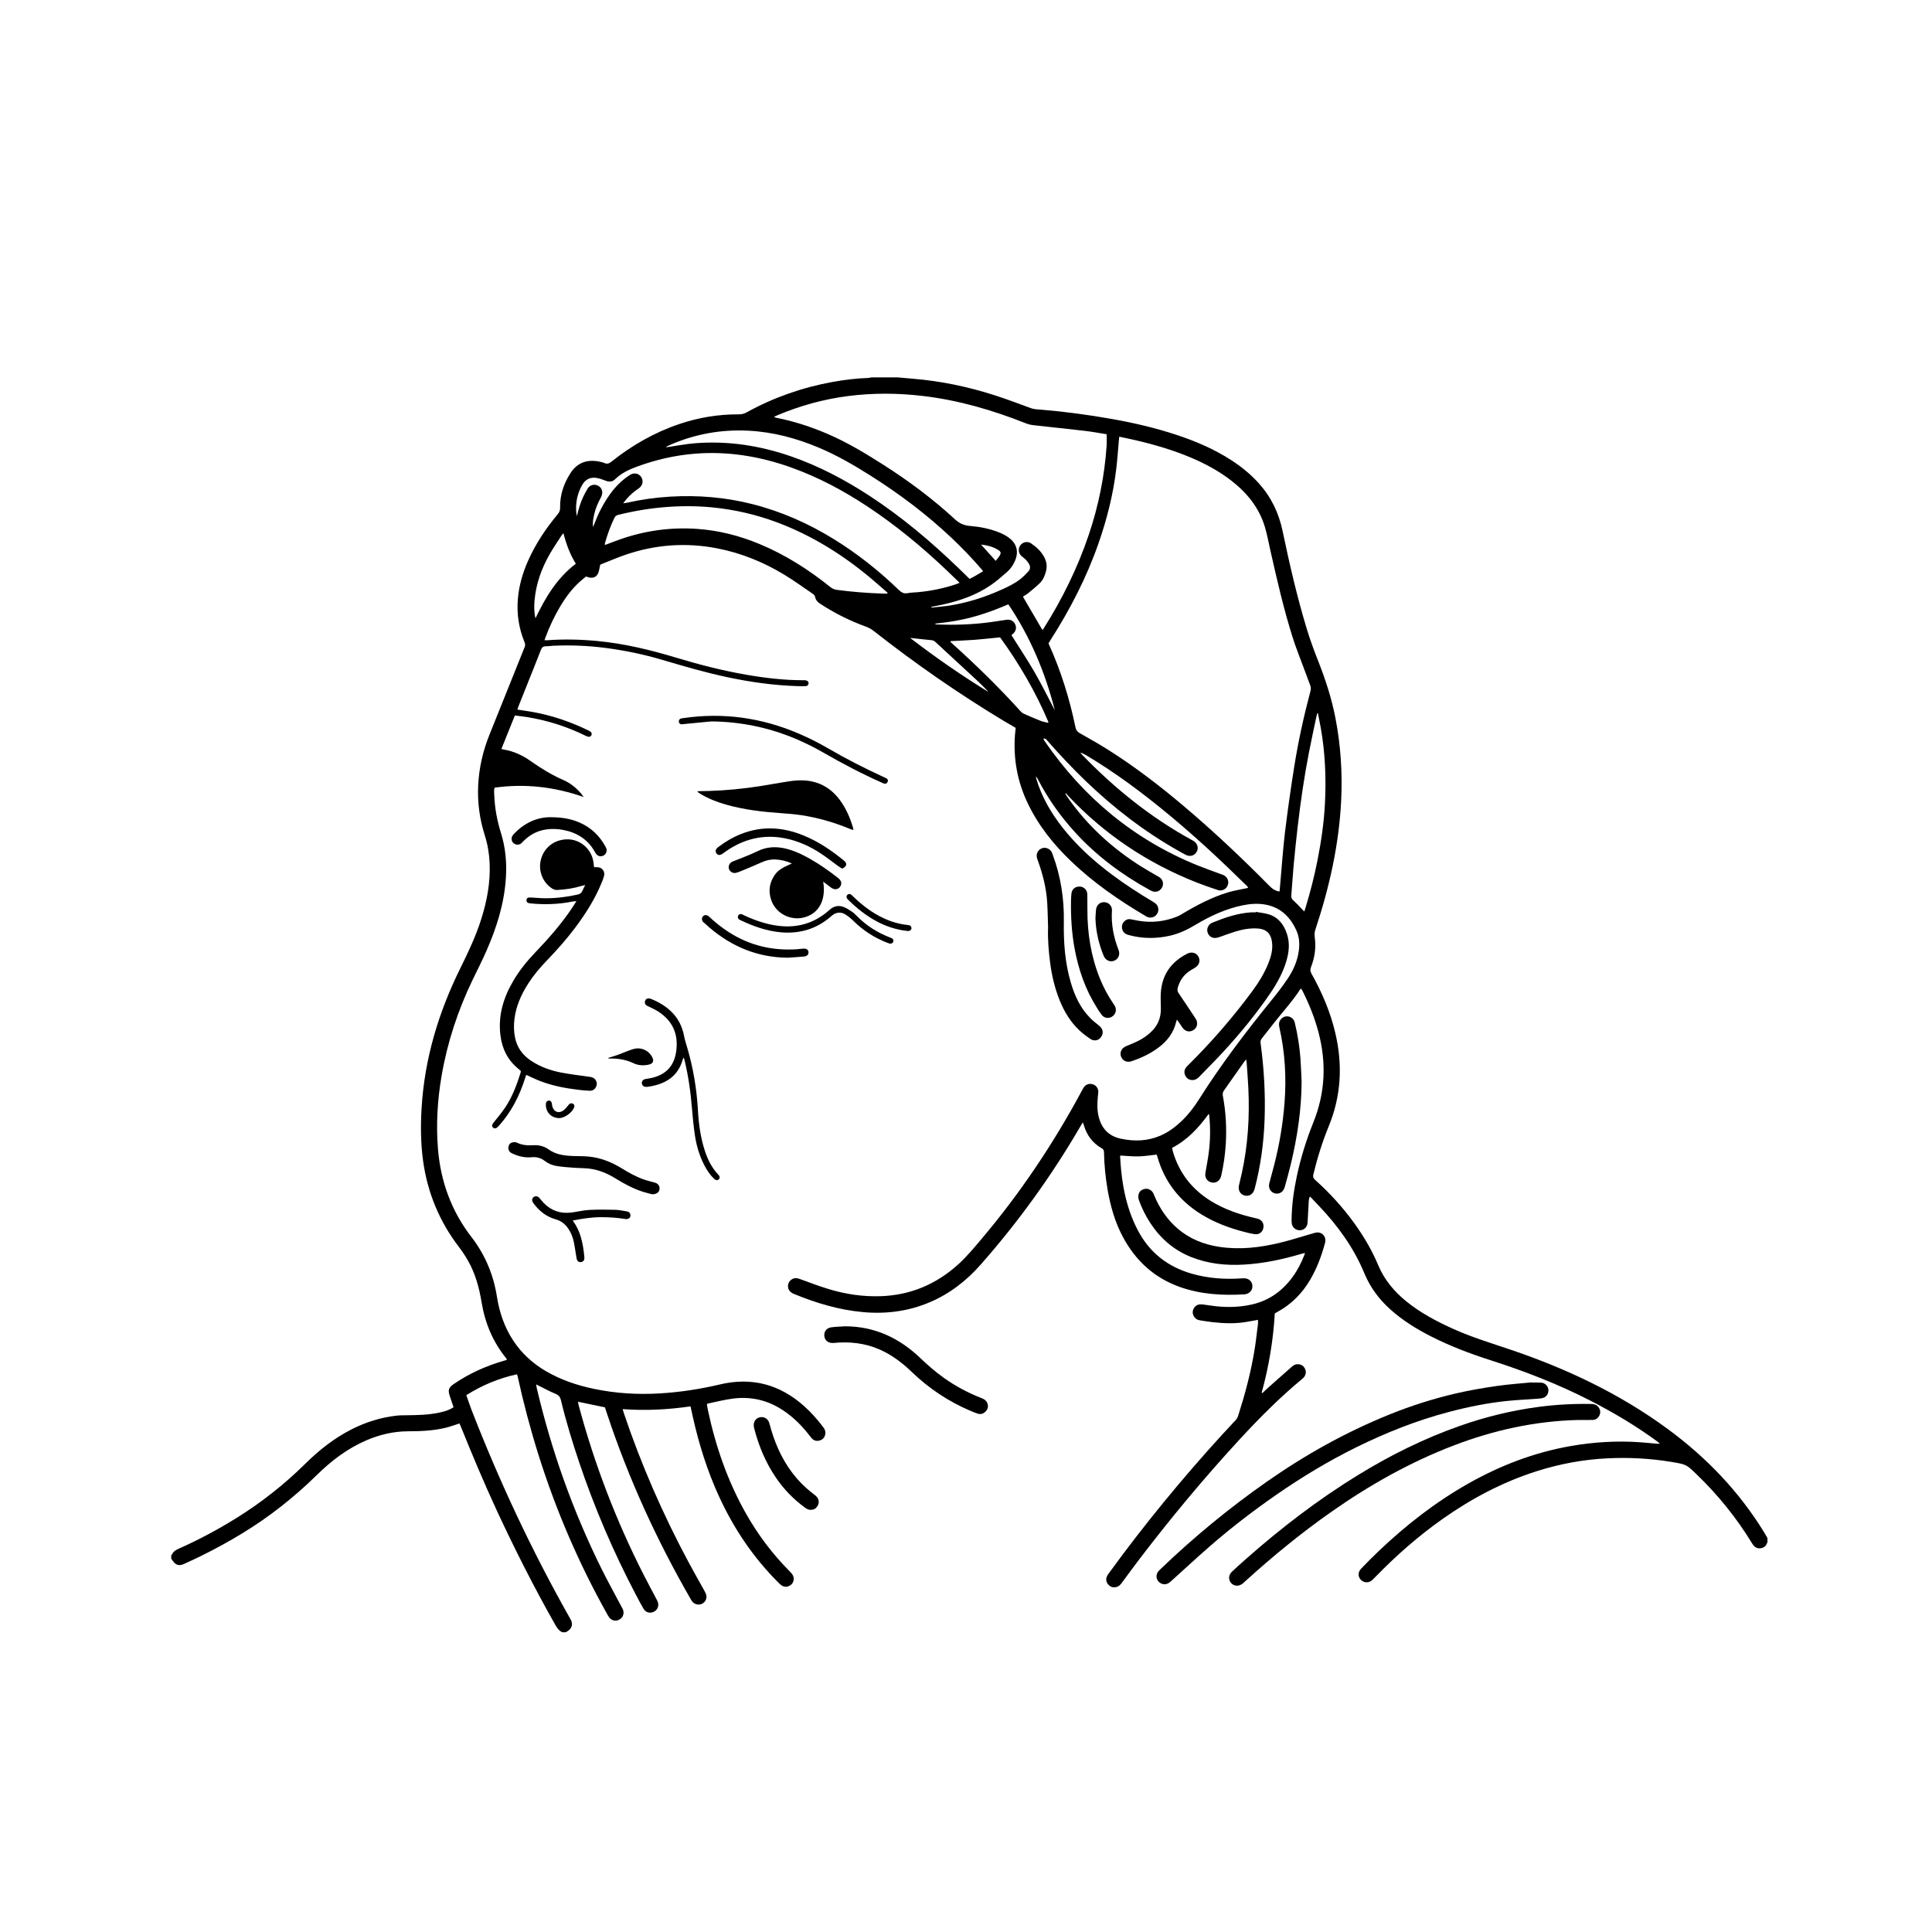 <?xml version="1.0" encoding="UTF-8"?>
<!-- Uploaded to: ICON Repo, www.svgrepo.com, Generator: ICON Repo Mixer Tools -->
<svg fill="#000000" width="800px" height="800px" version="1.1" viewBox="144 144 512 512" xmlns="http://www.w3.org/2000/svg">
 <g>
  <path d="m611.51 550.08c-6.68-10.883-15.359-19.91-25.625-27.441-12.645-9.281-26.652-15.906-41.453-20.922-5.113-1.734-10.289-3.289-15.227-5.512-4.418-1.988-8.691-4.227-12.48-7.297-3.258-2.641-5.879-5.758-7.516-9.691-1.633-3.914-3.789-7.551-6.273-11-3.062-4.254-6.574-8.098-10.469-11.586-0.473-0.43-0.562-0.785-0.418-1.395 1.055-4.363 2.387-8.641 4.09-12.793 3.285-8.016 3.707-16.223 1.754-24.602-1.301-5.582-3.527-10.809-6.324-15.789-0.336-0.605-0.398-1.098-0.137-1.77 0.969-2.5 1.367-5.098 1.004-7.769-0.102-0.742-0.102-1.41 0.141-2.137 3.707-11.145 6.281-22.52 6.848-34.293 0.352-7.305-0.121-14.551-1.508-21.738-1.008-5.231-2.644-10.27-4.602-15.215-1.074-2.715-2.09-5.465-2.941-8.258-2.625-8.609-4.637-17.371-6.481-26.18-1.004-4.793-3.043-9.008-6.316-12.637-2.141-2.379-4.606-4.379-7.289-6.117-4.488-2.906-9.355-4.988-14.41-6.664-5.617-1.863-11.367-3.211-17.195-4.242-6.203-1.098-12.434-1.941-18.711-2.465-0.941-0.082-1.891-0.074-2.812-0.418-3.219-1.184-6.43-2.402-9.691-3.445-7.043-2.246-14.246-3.754-21.633-4.348-1.301-0.105-2.594-0.227-3.891-0.344h-7.062c-0.246 0.051-0.488 0.133-0.734 0.141-3.215 0.109-6.402 0.5-9.562 1.074-8 1.457-15.586 4.109-22.715 8.047-0.664 0.367-1.316 0.535-2.074 0.527-5.387-0.023-10.629 0.828-15.738 2.555-6.609 2.231-12.57 5.637-18.008 9.977-0.656 0.523-1.215 0.711-1.965 0.328-0.25-0.125-0.543-0.172-0.82-0.242-3.527-0.848-6.258 0.125-8.074 2.941-1.805 2.785-2.828 5.828-2.762 9.176 0.016 0.684-0.18 1.195-0.621 1.719-3.129 3.754-5.828 7.785-7.828 12.258-1.449 3.246-2.445 6.621-2.742 10.172-0.332 3.93 0.242 7.738 1.723 11.395 0.18 0.449 0.301 0.836 0.09 1.352-3.117 7.723-6.184 15.461-9.309 23.18-1.758 4.348-2.797 8.848-3.023 13.516-0.223 4.516 0.383 8.941 1.758 13.262 0.766 2.41 1.168 4.875 1.281 7.402 0.215 5.082-0.711 9.996-2.242 14.816-1.414 4.469-3.406 8.691-5.481 12.883-5.805 11.719-9.527 24.023-10.312 37.137-0.281 4.711-0.246 9.41 0.406 14.09 1.18 8.43 4.344 16.027 9.523 22.789 0.848 1.109 1.621 2.281 2.316 3.492 1.996 3.461 3.012 7.246 3.664 11.168 0.902 5.461 2.973 10.434 6.488 14.762 0.09 0.109 0.156 0.246 0.23 0.371-0.102 0.059-0.152 0.105-0.211 0.125-0.18 0.059-0.363 0.117-0.543 0.168-4.769 1.367-9.246 3.375-13.348 6.184-1.367 0.934-1.586 1.605-1.066 3.152 0.332 0.988 0.664 1.977 1.008 2.996-1.113 0.762-2.332 1.098-3.566 1.379-2.969 0.676-5.992 0.711-9.008 0.75-0.828 0.012-1.656 0.004-2.481 0.098-4.211 0.469-8.191 1.715-11.969 3.633-4.578 2.332-8.566 5.461-12.207 9.059-5.586 5.523-11.715 10.352-18.391 14.5-4.898 3.039-9.965 5.742-15.23 8.082-0.746 0.332-1.414 0.719-1.762 1.508-0.02 0.094-0.133 0.137-0.203 0.195v0.953c0.133 0.176 0.277 0.344 0.398 0.527 0.715 1.113 1.656 1.441 2.856 0.906 1.621-0.727 3.238-1.473 4.832-2.262 7.422-3.684 14.508-7.898 21.027-13.035 3.273-2.578 6.414-5.316 9.383-8.242 3.898-3.848 8.203-7.129 13.273-9.301 3.516-1.5 7.176-2.363 11.008-2.371 3.375-0.012 6.742-0.145 10.035-0.957 1.168-0.289 2.297-0.715 3.566-1.117 0.086 0.191 0.227 0.457 0.336 0.742 3.019 7.488 6.137 14.93 9.531 22.254 4.797 10.359 9.957 20.531 15.582 30.461 0.453 0.801 0.961 1.484 1.809 1.879h0.953c0.18-0.125 0.363-0.25 0.551-0.371 1.008-0.648 1.324-1.75 0.812-2.816-0.137-0.289-0.301-0.559-0.457-0.836-10-17.723-18.609-36.098-25.973-55.066-0.469-1.211-0.863-2.449-1.32-3.75 4.188-2.641 8.625-4.488 13.445-5.535 0.074 0.281 0.133 0.457 0.172 0.641 1.527 6.988 3.359 13.895 5.508 20.723 4.606 14.637 10.625 28.656 18.117 42.047 0.203 0.359 0.395 0.734 0.645 1.059 0.68 0.867 1.797 1.059 2.734 0.508 0.922-0.539 1.289-1.633 0.875-2.648-0.098-0.23-0.23-0.453-0.348-0.676-1.77-3.344-3.606-6.656-5.289-10.039-7.621-15.355-13.316-31.406-17.227-48.094-0.055-0.238-0.059-0.484-0.105-0.828 0.348 0.176 0.594 0.301 0.848 0.43 1.395 0.684 2.762 1.449 4.203 2.031 0.855 0.348 1.27 0.801 1.492 1.715 1.336 5.566 3.008 11.039 4.832 16.461 4.062 12.078 9.074 23.746 14.992 35.023 0.664 1.266 1.328 2.535 2.055 3.769 0.613 1.047 1.762 1.328 2.805 0.781 1.012-0.535 1.391-1.676 0.906-2.781-0.102-0.23-0.23-0.453-0.352-0.676-1.109-2.109-2.242-4.207-3.324-6.332-7.32-14.383-13.062-29.371-17.23-44.965-0.07-0.262-0.102-0.535-0.16-0.867 2.422 0.504 4.746 0.984 7.133 1.477 0.207 0.621 0.418 1.281 0.641 1.941 5.691 17.105 13.16 33.402 22.164 49.012 0.098 0.168 0.191 0.332 0.309 0.484 0.586 0.754 1.613 1.031 2.484 0.684 0.887-0.359 1.441-1.246 1.289-2.215-0.066-0.422-0.277-0.836-0.488-1.223-1.379-2.508-2.805-4.988-4.16-7.508-6.84-12.742-12.617-25.953-17.23-39.66-0.105-0.312-0.191-0.637-0.309-1.039 6.086 0.453 12.004 0.137 17.992-0.727 0.203 0.926 0.383 1.785 0.574 2.641 1.637 7.34 3.863 14.488 7.023 21.332 3.914 8.484 9.047 16.121 15.684 22.727 0.273 0.266 0.539 0.551 0.855 0.754 0.664 0.434 1.387 0.457 2.086 0.086 0.695-0.367 1.078-0.945 1.113-1.762 0.035-0.816-0.379-1.371-0.91-1.906-4.637-4.641-8.555-9.828-11.777-15.543-4.856-8.605-8.031-17.824-10.07-27.461-0.105-0.488-0.168-0.988-0.242-1.438 0.125-0.098 0.172-0.16 0.227-0.172 2.144-0.438 4.277-0.992 6.445-1.289 4.418-0.609 8.609 0.152 12.488 2.438 3.004 1.77 5.481 4.121 7.644 6.828 0.336 0.422 0.645 0.871 1.012 1.266 0.605 0.645 1.375 0.777 2.191 0.508 0.836-0.273 1.328-0.996 1.391-1.867 0.047-0.648-0.223-1.168-0.594-1.664-1.527-2-3.184-3.891-5.066-5.566-6.445-5.75-13.852-7.723-22.297-5.723-5.297 1.254-10.664 2.074-16.105 2.387-5.812 0.332-11.566-0.023-17.266-1.215-4.473-0.934-8.766-2.371-12.734-4.691-3.492-2.039-6.402-4.684-8.637-8.066-2.352-3.562-3.691-7.5-4.352-11.703-0.918-5.828-3.133-11.098-6.75-15.785-5.32-6.891-8.172-14.742-8.871-23.383-0.523-6.5-0.137-12.969 0.973-19.387 1.531-8.855 4.316-17.316 8.223-25.406 1.215-2.519 2.492-5.012 3.617-7.57 2.727-6.203 4.758-12.602 5.188-19.426 0.258-4.039-0.09-8.016-1.301-11.879-1.012-3.238-1.637-6.535-1.773-9.922-0.023-0.684-0.16-1.387 0.098-2.109 7.996-1.109 15.781-0.25 23.602 2.484-0.332-0.438-0.504-0.691-0.699-0.922-1.293-1.523-2.828-2.766-4.66-3.566-3.074-1.344-5.914-3.074-8.645-5.008-2.176-1.543-4.551-2.66-7.215-3.09-0.172-0.023-0.336-0.098-0.586-0.172 1.199-2.977 2.367-5.891 3.559-8.852 1.168 0.152 2.273 0.258 3.367 0.441 5.394 0.902 10.555 2.543 15.461 4.969 0.77 0.383 1.25 0.297 1.465-0.215 0.203-0.473-0.023-0.852-0.762-1.211-4.801-2.328-9.801-4.051-15.07-4.961-1.25-0.215-2.504-0.387-3.805-0.59 0.102-0.293 0.176-0.535 0.266-0.766 0.848-2.125 1.691-4.254 2.539-6.379 1.152-2.891 2.328-5.777 3.445-8.688 0.258-0.664 0.621-0.945 1.324-0.941 0.664 0.004 1.328-0.117 1.996-0.145 4.621-0.195 9.219-0.016 13.805 0.586 5.055 0.656 10.027 1.684 14.914 3.125 5.637 1.664 11.273 3.316 17.027 4.555 6.262 1.352 12.582 2.242 18.988 2.445 0.699 0.02 1.402 0.012 2.102-0.004 0.449-0.012 0.707-0.281 0.77-0.707 0.066-0.395-0.273-0.754-0.746-0.832-0.215-0.035-0.441-0.023-0.664-0.023-5.074 0-10.09-0.59-15.078-1.457-6.207-1.078-12.305-2.625-18.328-4.445-6.949-2.102-13.969-3.82-21.227-4.5-4.414-0.418-8.82-0.516-13.238-0.195-0.207 0.016-0.406 0-0.699 0 0.117-0.336 0.191-0.574 0.281-0.812 1.078-2.863 2.367-5.621 3.941-8.246 1.414-2.359 3.039-4.551 5.082-6.402 0.559-0.508 1.16-0.973 1.699-1.426 1.984 0.785 3.18 0.105 3.516-1.906 0.059-0.371 0.152-0.742 0.258-1.25 2.262-0.887 4.539-1.883 6.883-2.676 7.875-2.664 15.91-3.219 24.082-1.641 6.375 1.23 12.297 3.641 17.828 7.004 2.551 1.551 4.977 3.301 7.445 4.988 0.293 0.195 0.629 0.52 0.691 0.832 0.16 0.867 0.648 1.406 1.352 1.859 3.793 2.484 7.82 4.504 12.078 6.051 0.754 0.277 1.438 0.637 2.07 1.133 10.969 8.613 22.398 16.559 34.336 23.766 1.09 0.656 2.191 1.285 3.332 1.949-0.066 0.664-0.156 1.324-0.203 1.984-0.43 6.254 0.648 12.223 3.344 17.891 2.812 5.914 6.816 10.938 11.512 15.441 5.953 5.719 12.699 10.363 19.781 14.555 0.137 0.082 0.277 0.16 0.422 0.223 1.48 0.641 3.074-0.523 2.941-2.137-0.074-0.887-0.609-1.41-1.336-1.84-3.754-2.223-7.406-4.586-10.902-7.195-4.863-3.633-9.34-7.672-13.105-12.453-3.094-3.93-5.582-8.191-7.008-13.023-0.055-0.188-0.074-0.383-0.109-0.574 0.281 0.266 0.453 0.562 0.613 0.871 2.641 5.082 5.934 9.707 9.789 13.934 5.719 6.266 12.43 11.254 19.844 15.32 0.195 0.105 0.395 0.211 0.598 0.289 0.984 0.371 2.016 0 2.555-0.906 0.527-0.898 0.348-2-0.465-2.664-0.215-0.18-0.48-0.312-0.727-0.453-1.371-0.805-2.762-1.578-4.106-2.418-7.805-4.883-14.488-10.965-19.754-18.551-0.191-0.273-0.359-0.562-0.535-0.84 0.055-0.047 0.105-0.086 0.16-0.133 0.223 0.25 0.438 0.508 0.664 0.754 9.578 10.156 20.906 17.734 33.883 22.859 1.891 0.746 3.812 1.41 5.742 2.047 1.113 0.367 2.242-0.262 2.613-1.32 0.379-1.078-0.125-2.195-1.203-2.676-0.172-0.074-0.359-0.133-0.539-0.195-2.082-0.777-4.188-1.508-6.246-2.336-16.883-6.848-30.273-17.996-40.562-32.961-0.133-0.188-0.215-0.406-0.332-0.629 0.648-0.145 0.871 0.301 1.152 0.625 3.234 3.684 6.586 7.254 10.121 10.645 7.379 7.074 15.41 13.285 24.32 18.328 0.746 0.422 1.484 0.863 2.258 1.234 1.078 0.52 2.231 0.133 2.793-0.875 0.543-0.988 0.215-2.172-0.785-2.82-0.211-0.137-0.441-0.25-0.664-0.371-10.879-5.984-20.418-13.688-29.016-22.605-0.141-0.145-0.258-0.312-0.383-0.469 0.609 0.16 1.129 0.438 1.633 0.742 7.805 4.656 15.055 10.086 22.035 15.879 6.934 5.754 13.527 11.879 19.945 18.191 0.297 0.293 0.676 0.543 0.863 1.02-0.195 0.051-0.312 0.082-0.43 0.109-1.641 0.359-3.316 0.609-4.918 1.098-4.316 1.309-8.277 3.394-12.137 5.703-0.434 0.262-0.875 0.523-1.344 0.711-3.324 1.324-6.762 1.715-10.293 1.094-0.684-0.121-1.367-0.289-2.055-0.395-0.484-0.074-0.941 0.016-1.355 0.324-0.742 0.551-1.043 1.285-0.867 2.172 0.176 0.891 0.77 1.426 1.648 1.668 3.727 1.02 7.461 1.047 11.227 0.156 2.383-0.562 4.523-1.613 6.609-2.863 3.891-2.328 7.981-4.211 12.453-5.141 2.012-0.414 4.051-0.559 6.07-0.188 4 0.742 6.57 3.269 8.191 6.879 0.75 1.672 0.875 3.43 0.645 5.234-0.352 2.777-1.457 5.273-2.996 7.559-1.301 1.918-2.711 3.769-4.172 5.566-6.856 8.453-13.445 17.098-19.266 26.312-1.309 2.074-2.793 4.027-4.57 5.734-1.688 1.617-3.531 3.008-5.691 3.941-3.402 1.461-6.902 1.57-10.473 0.812-3.203-0.68-5.094-2.684-5.879-5.809-0.457-1.82-0.383-3.656-0.211-5.5 0.035-0.379 0.105-0.762 0.105-1.137-0.004-0.945-0.59-1.715-1.492-1.988-0.891-0.277-1.812 0.035-2.352 0.812-0.18 0.262-0.324 0.551-0.473 0.828-7.488 13.945-16.234 27.035-26.445 39.141-2.07 2.453-4.106 4.941-6.516 7.094-5.812 5.203-12.59 8.031-20.41 8.293-4.684 0.156-9.266-0.52-13.734-1.875-2.551-0.77-5.043-1.734-7.551-2.637-0.613-0.223-1.211-0.395-1.848-0.156-0.832 0.309-1.395 1.082-1.414 1.969-0.023 0.91 0.508 1.656 1.531 2.082 5.906 2.43 11.965 4.262 18.363 4.836 6.125 0.551 12.055-0.215 17.734-2.641 5.246-2.238 9.637-5.648 13.391-9.898 9.961-11.289 18.738-23.441 26.328-36.449 0.238-0.402 0.484-0.805 0.777-1.301 0.117 0.301 0.203 0.473 0.25 0.656 0.777 2.727 2.344 4.848 4.82 6.246 0.48 0.273 0.539 0.625 0.551 1.094 0.07 3.344 0.395 6.664 0.973 9.961 0.754 4.312 1.945 8.496 4.016 12.375 3.402 6.379 8.395 10.949 15.281 13.352 5.508 1.918 11.191 2.231 16.949 1.895 0.098-0.004 0.191-0.023 0.281-0.039 1.137-0.207 1.879-1.098 1.832-2.203-0.047-1.102-0.867-1.93-2.031-2.012-0.379-0.023-0.762 0.016-1.145 0.039-4.348 0.277-8.645-0.047-12.848-1.246-6.402-1.828-11.27-5.606-14.359-11.551-0.762-1.461-1.43-2.984-1.988-4.535-1.727-4.832-2.422-9.863-2.684-14.965-0.004-0.109 0.059-0.227 0.07-0.273 1.641 0.086 3.231 0.266 4.805 0.227 1.578-0.039 3.144-0.301 4.797-0.473 0.047 0.121 0.133 0.316 0.188 0.523 1.883 6.641 5.824 11.715 11.684 15.324 3.551 2.191 7.41 3.621 11.43 4.656 0.922 0.238 1.855 0.473 2.797 0.586 1.113 0.133 1.996-0.609 2.191-1.676 0.203-1.109-0.328-2.031-1.395-2.394-0.211-0.07-0.43-0.109-0.645-0.16-4.207-0.953-8.262-2.309-11.949-4.609-4.984-3.109-8.367-7.441-10.004-13.109-0.086-0.293-0.137-0.598-0.207-0.922 4.07-2.109 7.047-5.336 9.715-9.023 0.082 0.238 0.125 0.312 0.137 0.398 0.332 3.273 0.297 6.543-0.121 9.805-0.23 1.828-0.594 3.637-0.898 5.457-0.211 1.266 0.492 2.312 1.715 2.535 1.18 0.211 2.176-0.484 2.481-1.82 0.629-2.762 1.031-5.562 1.203-8.395 0.258-4.273 0.02-8.52-0.77-12.727-0.109-0.578-0.016-1.02 0.328-1.496 1.754-2.457 3.477-4.941 5.215-7.41 0.156-0.223 0.348-0.43 0.625-0.762 0.066 0.387 0.125 0.625 0.141 0.863 0.156 2.281 0.344 4.566 0.449 6.852 0.352 7.562-0.121 15.062-1.75 22.477-0.238 1.09-0.523 2.16-0.754 3.25-0.309 1.457 0.637 2.68 2.047 2.691 1.023 0.004 1.809-0.676 2.121-1.848 1.582-6.027 2.418-12.16 2.637-18.375 0.238-6.781-0.156-13.543-1.066-20.27-0.066-0.484 0.047-0.848 0.344-1.223 1.113-1.391 2.195-2.801 3.301-4.203 2.297-2.926 4.836-5.656 6.856-8.801 0.047-0.074 0.145-0.117 0.246-0.195 0.105 0.172 0.215 0.324 0.297 0.488 1.824 3.582 3.305 7.289 4.328 11.184 2.109 8.066 1.758 15.977-1.371 23.754-1.875 4.664-3.367 9.457-4.414 14.383-0.805 3.805-1.336 7.637-1.367 11.531-0.004 0.348 0.004 0.707 0.074 1.043 0.207 0.992 1.039 1.648 2.051 1.668 0.988 0.016 1.844-0.648 2.062-1.648 0.074-0.336 0.066-0.695 0.086-1.043 0.09-1.684 0.176-3.367 0.277-5.047 0.02-0.352 0.125-0.699 0.191-1.047 0.074-0.023 0.152-0.055 0.23-0.082 0.785 0.832 1.566 1.664 2.352 2.488 4.992 5.254 9.176 11.062 11.965 17.789 1.543 3.723 3.863 6.848 6.836 9.523 3.238 2.918 6.902 5.195 10.77 7.164 5.082 2.59 10.395 4.606 15.82 6.34 9.062 2.898 17.906 6.332 26.391 10.676 6.211 3.18 12.184 6.734 17.816 10.863 0.211 0.156 0.402 0.336 0.691 0.586-0.402 0-0.656 0.02-0.906-0.004-1.457-0.121-2.91-0.277-4.367-0.379-6.219-0.438-12.398-0.051-18.523 1.031-9.578 1.699-18.531 5.129-26.98 9.91-8.66 4.898-16.449 10.965-23.648 17.801-1.637 1.559-3.231 3.16-4.793 4.793-0.883 0.922-0.82 2.195 0.035 2.988 0.867 0.805 2.109 0.785 3.004-0.055 0.324-0.301 0.637-0.625 0.941-0.945 5.445-5.598 11.301-10.727 17.688-15.234 7.633-5.379 15.809-9.707 24.723-12.566 6.144-1.969 12.449-3.148 18.895-3.465 5.668-0.277 11.316 0.016 16.922 0.945 4.012 0.664 4 0.676 6.625 3.199 5.75 5.512 10.711 11.652 14.852 18.461 0.508 0.836 1.176 1.344 2.176 1.23 0.898-0.102 1.508-0.605 1.777-1.484 0.004-0.02 0.051-0.031 0.082-0.051v-1.145c-0.316-0.559-0.586-1.059-0.883-1.539zm-261.41-296.07c5.984-2.504 12.176-4.223 18.617-5.047 6.625-0.852 13.254-0.812 19.887-0.023 9.441 1.117 18.477 3.754 27.281 7.254 0.641 0.25 1.336 0.414 2.016 0.488 4.516 0.516 9.039 0.969 13.551 1.496 1.953 0.23 3.891 0.594 5.824 0.898 0 1.094 0.059 2.102-0.012 3.102-0.555 8.066-2.156 15.934-4.742 23.59-2.953 8.746-7.008 16.973-11.934 24.773-0.102 0.156-0.223 0.301-0.324 0.438-1.723-2.953-3.438-5.879-5.176-8.852 0.449-0.297 0.957-0.574 1.395-0.934 1.031-0.84 2.07-1.684 3.027-2.606 0.918-0.883 1.402-2.047 1.707-3.258 0.324-1.285 0.137-2.523-0.492-3.699-0.836-1.551-2.106-2.707-3.543-3.672-0.871-0.586-2.137-0.309-2.746 0.504-0.672 0.887-0.586 2.106 0.227 2.856 0.371 0.348 0.805 0.625 1.164 0.988 0.328 0.336 0.629 0.719 0.867 1.129 0.379 0.66 0.398 1.375-0.133 1.953-0.684 0.746-1.395 1.48-2.188 2.102-1.535 1.199-3.301 2.031-5.066 2.828-4.367 1.969-8.902 3.402-13.637 4.156-1.594 0.25-3.203 0.367-4.812 0.551-0.012-0.066-0.016-0.133-0.023-0.203 1.078-0.215 2.156-0.414 3.231-0.656 4.402-0.992 8.625-2.465 12.383-5.019 1.543-1.047 2.969-2.293 4.379-3.523 0.887-0.77 1.582-1.734 2.082-2.828 1.113-2.449 0.637-4.641-1.516-6.273-0.797-0.605-1.734-1.074-2.664-1.445-2.469-0.988-5.074-1.477-7.703-1.703-1.562-0.133-2.762-0.648-3.934-1.734-5.977-5.516-12.48-10.344-19.348-14.695-4.648-2.949-9.359-5.777-14.434-7.957-4.363-1.867-8.852-3.352-13.523-4.258-0.18-0.035-0.359-0.102-0.535-0.156-0.02-0.004-0.023-0.055-0.066-0.141 0.305-0.133 0.602-0.289 0.914-0.422zm53.887 34.305c1.566 0.172 3.062 0.539 4.414 1.344 0.902 0.539 0.984 0.891 0.414 1.758-0.258 0.395-0.574 0.746-0.945 1.215-1.34-1.473-2.613-2.894-3.883-4.316zm-82.609-26.324c6.695-2.953 13.695-4.227 21-3.848 6.453 0.332 12.602 1.969 18.535 4.457 4.852 2.035 9.387 4.664 13.824 7.473 7.629 4.82 14.812 10.223 21.383 16.426 2.801 2.644 5.465 5.414 7.981 8.34 0.125 0.145 0.238 0.297 0.438 0.551-0.887 0.523-1.672 0.996-2.469 1.449-0.352 0.203-0.727 0.367-1.125 0.57-0.996-0.973-1.945-1.906-2.906-2.832-7.34-7.082-15.109-13.633-23.668-19.215-6.519-4.254-13.367-7.863-20.738-10.418-8.238-2.852-16.703-4.168-25.422-3.481-2.402 0.188-4.781 0.66-7.168 1.004-0.18 0.023-0.363 0.055-0.59-0.031 0.312-0.152 0.613-0.309 0.926-0.445zm-35.473 45.859c-0.379-1.613-0.383-3.215-0.238-4.812 0.402-4.379 1.855-8.422 4.027-12.211 0.945-1.652 2.031-3.223 3.059-4.828 0.133-0.207 0.309-0.383 0.562-0.695 0.754 2.926 1.719 5.57 3.285 8.09-4.969 3.773-8.062 8.938-10.695 14.457zm93.211-6.539c-0.371 0-0.75 0.012-1.125 0-4.07-0.137-8.125-0.449-12.168-0.984-0.676-0.09-1.246-0.324-1.797-0.766-5.723-4.609-11.875-8.52-18.676-11.359-5.32-2.223-10.848-3.641-16.602-4.039-6.969-0.484-13.77 0.449-20.367 2.754-1.352 0.473-2.676 0.992-4.074 1.516 0-0.18-0.035-0.336 0.004-0.473 0.664-2.293 1.441-4.543 2.5-6.691 0.23-0.473 0.543-0.707 1.055-0.832 4.109-1.02 8.273-1.719 12.5-2.051 4.066-0.324 8.137-0.328 12.195 0.059 6.039 0.578 11.91 1.926 17.59 4.074 8.957 3.391 16.969 8.363 24.309 14.461 1.613 1.34 3.168 2.734 4.758 4.106-0.039 0.078-0.074 0.148-0.102 0.227zm3.086-0.957c-5.254-5.078-10.953-9.598-17.168-13.441-6.801-4.207-14.043-7.402-21.816-9.359-7.094-1.789-14.293-2.363-21.574-1.941-3.875 0.223-7.715 0.77-11.508 1.621-0.262 0.059-0.539 0.082-0.996 0.145 0.402-0.504 0.68-0.887 0.988-1.234 0.934-1.055 1.996-1.953 3.164-2.742 1.043-0.707 1.289-2.012 0.621-3.012-0.645-0.961-1.891-1.203-2.953-0.535-2.207 1.402-3.996 3.238-5.488 5.375-1.605 2.309-2.887 4.785-3.891 7.41-0.133 0.344-0.273 0.684-0.406 1.027-0.188-1.238 0.07-2.402 0.344-3.566 0.348-1.496 0.977-2.883 1.703-4.231 0.215-0.402 0.379-0.891 0.383-1.344 0.012-0.941-0.66-1.734-1.516-1.977-0.867-0.242-1.824 0.082-2.332 0.887-0.457 0.727-0.848 1.492-1.219 2.266-0.777 1.613-1.211 3.336-1.672 5.082-0.051-0.332-0.121-0.66-0.152-0.992-0.211-2.574 0.277-4.996 1.559-7.254 0.836-1.477 2.16-2.168 3.828-1.875 0.805 0.141 1.602 0.402 2.363 0.715 0.961 0.398 1.82 0.332 2.555-0.387 1.676-1.641 3.734-2.586 5.906-3.375 4.926-1.793 9.98-2.957 15.211-3.379 8.707-0.699 17.109 0.676 25.297 3.57 7.324 2.59 14.121 6.223 20.582 10.508 7.441 4.938 14.305 10.602 20.773 16.746 1.148 1.09 2.281 2.195 3.523 3.391-0.395 0.156-0.672 0.281-0.953 0.379-3.301 1.102-6.688 1.793-10.152 2.109-0.887 0.082-1.789 0.086-2.656 0.25-1.008 0.207-1.652-0.168-2.348-0.836zm3.004 12.715c0.223 0.016 0.449 0.031 0.672 0.055 1.641 0.176 3.281 0.379 4.922 0.523 0.441 0.039 0.777 0.188 1.094 0.48 3.727 3.449 7.465 6.891 11.191 10.352 0.836 0.777 1.629 1.602 2.438 2.414 0.133 0.133 0.238 0.297 0.352 0.441-7.156-4.394-14.004-9.152-20.668-14.266zm36.512 22.48c-0.664-0.172-1.359-0.281-1.996-0.535-1.5-0.594-2.988-1.238-4.465-1.898-0.309-0.137-0.586-0.387-0.812-0.641-5.719-6.324-11.805-12.277-18.148-17.973-0.16-0.145-0.344-0.273-0.449-0.59 2.191-0.121 4.383-0.203 6.57-0.367 2.18-0.168 4.359-0.418 6.613-0.641 5.066 6.984 9.422 14.438 12.816 22.449-0.035 0.062-0.086 0.129-0.129 0.195zm-3.59-13.484c-1.906-3.293-4.027-6.465-6.086-9.738 0.121-0.105 0.316-0.258 0.492-0.43 0.746-0.727 0.91-1.637 0.465-2.523-0.414-0.82-1.238-1.266-2.223-1.129-1.387 0.188-2.766 0.418-4.144 0.609-4.801 0.672-9.621 0.82-14.461 0.629-0.121-0.004-0.242-0.035-0.383-0.207 1.293-0.16 2.59-0.289 3.875-0.488 1.352-0.211 2.695-0.453 4.027-0.75 1.301-0.293 2.59-0.641 3.863-1.027 1.305-0.398 2.594-0.848 3.875-1.324 1.246-0.465 2.469-0.992 3.793-1.531 5.812 8.613 9.766 18.035 12.316 28.066-1.793-3.387-3.488-6.836-5.41-10.156zm65.176 55.859c-0.07 0.762-0.133 1.516-0.207 2.336-1.176-0.156-1.969-0.762-2.731-1.531-7.332-7.43-14.922-14.586-22.902-21.312-6.231-5.254-12.691-10.203-19.574-14.574-2.519-1.602-5.125-3.074-7.727-4.539-0.676-0.379-0.996-0.82-1.152-1.57-1.562-7.559-3.84-14.887-7.012-21.93-0.039-0.086-0.066-0.176-0.125-0.328 0.16-0.266 0.332-0.562 0.52-0.855 5.184-8.082 9.562-16.574 12.73-25.652 2.238-6.41 3.891-12.965 4.695-19.715 0.309-2.586 0.48-5.188 0.715-7.785 0.02-0.215 0.051-0.434 0.082-0.742 1.465 0.316 2.891 0.605 4.309 0.934 4.988 1.16 9.895 2.59 14.621 4.586 3.879 1.637 7.566 3.621 10.898 6.227 4.106 3.211 7.254 7.133 8.77 12.188 0.598 2.004 0.969 4.082 1.43 6.125 1.758 7.777 3.523 15.562 5.934 23.172 0.871 2.75 1.965 5.438 2.961 8.148 0.551 1.492 1.094 2.984 1.668 4.465 0.203 0.527 0.227 1.023 0.082 1.57-1.77 6.637-3.238 13.34-4.316 20.121-0.906 5.715-1.723 11.441-2.422 17.18-0.543 4.481-0.84 8.988-1.246 13.484zm6.352 7.641c-0.23-0.238-0.398-0.406-0.562-0.574-0.777-0.797-1.516-1.633-2.344-2.367-0.434-0.383-0.59-0.746-0.543-1.305 0.223-2.695 0.379-5.391 0.629-8.086 0.316-3.387 0.672-6.769 1.062-10.148 0.766-6.57 1.707-13.109 2.973-19.602 0.625-3.215 1.324-6.41 1.996-9.613 0.059-0.277 0.145-0.551 0.215-0.82 0.059-0.016 0.121-0.023 0.18-0.039 0.242 1.246 0.5 2.484 0.727 3.727 1.203 6.699 1.48 13.461 1.133 20.242-0.262 5.055-0.996 10.055-1.977 15.023-0.828 4.211-1.895 8.367-3.141 12.473-0.09 0.324-0.203 0.648-0.348 1.09z"/>
  <path d="m489.06 509.45c0.195-0.16 0.395-0.332 0.543-0.535 0.5-0.664 0.59-1.406 0.242-2.156-0.363-0.785-0.996-1.203-1.883-1.23-0.609-0.016-1.102 0.215-1.551 0.613-2.141 1.898-4.293 3.789-6.434 5.688-0.492 0.438-0.969 0.902-1.449 1.355-0.055-0.047-0.109-0.09-0.16-0.137 1.883-6.883 3.062-13.887 3.465-20.969 0.211-0.125 0.344-0.211 0.484-0.289 3.809-2.023 6.734-4.957 8.906-8.664 1.77-3.012 2.973-6.246 3.891-9.602 0.059-0.211 0.102-0.434 0.121-0.656 0.098-1.273-0.863-2.297-2.137-2.258-0.344 0.012-0.684 0.109-1.02 0.207-2.992 0.852-5.953 1.824-8.977 2.551-5.254 1.254-10.578 1.883-15.98 1.059-4.141-0.629-7.906-2.133-11.098-4.898-2.746-2.379-4.711-5.316-6.106-8.652-0.109-0.262-0.211-0.535-0.352-0.781-0.453-0.777-1.336-1.195-2.191-1.023-0.891 0.176-1.516 0.707-1.668 1.613-0.074 0.441-0.031 0.961 0.125 1.387 0.781 2.125 1.773 4.152 3.019 6.047 2.695 4.098 6.231 7.176 10.816 9.008 4.523 1.805 9.234 2.281 14.047 2 5.164-0.301 10.191-1.379 15.148-2.836 0.293-0.086 0.59-0.152 0.969-0.246-0.066 0.238-0.086 0.359-0.133 0.469-0.805 2.086-1.812 4.066-3.133 5.875-2.699 3.707-6.203 6.246-10.715 7.289-3.164 0.73-6.363 0.828-9.578 0.492-1.102-0.117-2.203-0.312-3.305-0.449-0.629-0.082-1.27-0.137-1.855 0.223-0.719 0.441-1.137 1.324-1.004 2.121 0.156 0.898 0.84 1.648 1.742 1.805 1.188 0.207 2.383 0.395 3.582 0.523 2.977 0.328 5.961 0.434 8.938-0.082 0.992-0.172 1.98-0.352 3.008-0.539 0 0.387 0.035 0.742-0.004 1.078-0.316 2.488-0.578 4.992-1.004 7.465-0.973 5.742-2.481 11.359-4.254 16.902-0.133 0.406-0.367 0.812-0.656 1.129-1.215 1.344-2.484 2.644-3.703 3.984-10.609 11.652-20.605 23.805-29.867 36.555-0.168 0.23-0.348 0.457-0.473 0.711-0.418 0.828-0.316 1.617 0.277 2.309 0.59 0.684 1.352 0.902 2.242 0.648 0.629-0.176 1.012-0.629 1.375-1.117 1.535-2.07 3.047-4.156 4.609-6.203 8.359-10.953 17.16-21.539 26.5-31.676 5.234-5.676 10.672-11.164 16.637-16.105z"/>
  <path d="m503.48 527.52c7.828-3.859 15.898-7.062 24.344-9.301 5.199-1.375 10.461-2.449 15.809-2.977 2.715-0.273 5.453-0.383 8.176-0.594 0.492-0.039 1.027-0.109 1.461-0.328 0.82-0.406 1.211-1.371 1.031-2.273-0.168-0.855-0.938-1.57-1.875-1.637-0.789-0.055-1.586-0.012-2.383-0.012-0.004-0.023-0.012-0.051-0.016-0.07-3.16 0.316-6.34 0.527-9.477 0.988-3.516 0.508-7.031 1.109-10.496 1.906-6.07 1.395-12.004 3.281-17.789 5.613-11.547 4.66-22.348 10.691-32.535 17.82-9.969 6.977-19.336 14.695-28.121 23.113-0.227 0.223-0.469 0.438-0.66 0.684-0.629 0.82-0.605 1.898 0.039 2.637 0.684 0.777 1.797 0.988 2.68 0.465 0.324-0.191 0.605-0.465 0.887-0.715 3.375-3.043 6.707-6.141 10.137-9.125 5.57-4.84 11.422-9.336 17.488-13.547 6.805-4.719 13.867-8.988 21.301-12.648z"/>
  <path d="m277.8 437.61c-0.941 1.391-2.039 2.676-3.078 4-0.379 0.484-0.418 0.848-0.098 1.18 0.344 0.352 0.801 0.324 1.254-0.105 0.207-0.195 0.395-0.414 0.586-0.629 3.098-3.523 5.168-7.602 6.602-12.043 0.125-0.387 0.25-0.77 0.379-1.16 1.352 0.598 2.551 1.199 3.789 1.672 3.254 1.246 6.66 1.879 10.105 2.289 0.977 0.117 1.961 0.223 2.941 0.246 0.797 0.02 1.402-0.379 1.719-1.133 0.301-0.719 0.156-1.375-0.344-1.949-0.379-0.434-0.891-0.539-1.445-0.613-2.516-0.348-5.043-0.66-7.535-1.133-2.828-0.539-5.512-1.523-7.934-3.117-2.215-1.465-3.699-3.473-4.242-6.102-0.328-1.598-0.367-3.219-0.176-4.84 0.406-3.488 1.785-6.606 3.664-9.527 1.414-2.203 3.094-4.195 4.906-6.074 2.715-2.82 5.316-5.742 7.656-8.883 2.746-3.684 5.188-7.543 6.914-11.82 0.227-0.559 0.465-1.125 0.609-1.703 0.332-1.293-0.535-2.363-1.867-2.352h-0.762c-0.105-0.695-0.152-1.391-0.316-2.062-0.766-3.059-3.488-5.246-6.555-5.316-3.336-0.074-6.152 1.895-7.117 4.977-0.961 3.066 0.211 6.363 2.918 8.09 0.352 0.223 0.832 0.367 1.246 0.352 2.195-0.098 4.363-0.43 6.473-1.066 0.262-0.082 0.527-0.137 0.992-0.25-0.301 0.621-0.543 1.055-0.727 1.512-0.238 0.578-0.629 0.875-1.25 1.012-3.656 0.797-7.336 1.203-11.078 0.867-0.598-0.055-1.203-0.074-1.809-0.086-0.418-0.004-0.637 0.258-0.695 0.645-0.055 0.359 0.105 0.625 0.422 0.777 0.168 0.082 0.363 0.109 0.551 0.133 3.82 0.398 7.617 0.246 11.387-0.504 0.23-0.047 0.473-0.039 0.867-0.07-0.453 0.707-0.816 1.293-1.199 1.867-2.84 4.246-6.207 8.055-9.73 11.738-2.16 2.258-4.121 4.68-5.719 7.375-2.641 4.457-4.125 9.195-3.5 14.461 0.43 3.606 1.895 6.629 4.727 8.949 0.242 0.195 0.473 0.406 0.707 0.609-0.035 0.207-0.047 0.367-0.09 0.516-1.027 3.242-2.215 6.43-4.148 9.273z"/>
  <path d="m562.19 520.31c1.273 0 2.543 0.016 3.82-0.004 0.875-0.016 1.516-0.465 1.875-1.25 0.344-0.762 0.211-1.492-0.281-2.156-0.484-0.656-1.168-0.82-1.934-0.836-4.68-0.082-9.344 0.168-13.992 0.785-7.109 0.953-14.043 2.644-20.809 5.027-9.453 3.324-18.379 7.75-26.91 12.984-10.629 6.519-20.484 14.082-29.82 22.332-1.238 1.094-2.473 2.195-3.672 3.336-0.918 0.867-0.973 2.121-0.203 2.992 0.766 0.867 2.012 0.941 3.008 0.176 0.227-0.176 0.43-0.379 0.641-0.57 7.305-6.637 14.922-12.883 23.016-18.551 10.117-7.09 20.809-13.109 32.363-17.527 10.594-4.055 21.527-6.457 32.898-6.738z"/>
  <path d="m475.83 406.72c-5.133 6.941-10.777 13.445-16.918 19.523-0.227 0.223-0.465 0.441-0.641 0.707-0.473 0.691-0.508 1.441-0.117 2.168 0.387 0.727 1.008 1.109 1.859 1.109 0.727 0 1.273-0.332 1.754-0.828 2.207-2.289 4.469-4.527 6.613-6.871 4.449-4.856 8.625-9.945 12.328-15.406 1.789-2.641 3.316-5.426 4.219-8.516 0.684-2.363 0.922-4.742 0.121-7.129-0.832-2.481-2.281-4.418-4.891-5.188-1.09-0.324-2.238-0.43-3.359-0.629-0.004 0.039-0.012 0.086-0.02 0.125-0.441 0-0.891-0.023-1.336 0.004-3.566 0.258-6.898 1.395-10.172 2.734-0.117 0.051-0.23 0.105-0.336 0.172-0.797 0.504-1.164 1.422-0.938 2.309 0.242 0.945 1.027 1.594 2.016 1.57 0.402-0.004 0.812-0.133 1.195-0.258 1.355-0.457 2.684-0.984 4.051-1.406 1.949-0.605 3.949-0.977 6.012-0.855 2.254 0.133 3.5 1.289 3.812 3.496 0.277 1.953-0.188 3.793-0.891 5.586-1.078 2.742-2.621 5.227-4.363 7.582z"/>
  <path d="m338.96 375.33c0.465-0.098 0.91-0.273 1.352-0.457 1.875-0.781 3.762-1.547 5.613-2.383 1.188-0.539 2.41-0.797 3.703-0.715 1.445 0.09 2.84 0.402 4.223 1.066-3.047 1.324-3.961 1.984-4.918 3.637-1.098 1.898-1.258 3.918-0.574 5.981 1.168 3.531 4.977 5.586 8.625 4.695 3.981-0.977 5.984-4.566 5.176-9.512 0.82 0.625 1.484 1.164 2.188 1.656 0.91 0.641 1.98 0.387 2.43-0.535 0.352-0.73 0.141-1.445-0.66-2.074-2.383-1.863-4.84-3.613-7.481-5.098-2.137-1.203-4.344-2.258-6.762-2.781-2.457-0.527-4.816-0.371-7.144 0.77-2.133 1.047-4.387 1.848-6.59 2.742-0.734 0.297-1.168 1.074-0.992 1.844 0.168 0.762 1.004 1.324 1.812 1.164z"/>
  <path d="m351.15 359.51c1.707 0.121 3.426 0.258 5.117 0.508 4.508 0.676 8.863 1.941 13.074 3.688 0.242 0.102 0.504 0.156 0.789 0.242 0-0.203 0.02-0.297-0.004-0.383-0.797-2.734-1.891-5.332-3.606-7.621-1.375-1.84-3.078-3.289-5.215-4.188-2.578-1.082-5.262-1.129-7.965-0.73-2.641 0.387-5.262 0.891-7.894 1.305-4.457 0.695-8.949 1.133-13.461 1.281-1.031 0.035-2.066 0.047-3.113 0.066 0.035 0.141 0.023 0.227 0.059 0.25 0.207 0.152 0.418 0.293 0.629 0.422 2.133 1.301 4.438 2.191 6.828 2.875 4.832 1.379 9.781 1.934 14.762 2.285z"/>
  <path d="m425.93 388.3c0.102-6.117-0.812-12.035-2.934-17.77-0.086-0.238-0.168-0.484-0.281-0.707-0.484-0.906-1.586-1.359-2.519-1.047-1.008 0.336-1.621 1.344-1.426 2.402 0.059 0.344 0.195 0.672 0.312 0.996 1.27 3.547 2.203 7.176 2.434 10.941 0.137 2.223 0.16 4.449 0.238 6.672-0.117 3.094 0.137 6.168 0.527 9.23 0.453 3.547 1.27 7.004 2.637 10.312 1.203 2.91 2.816 5.566 5.133 7.727 0.922 0.863 1.945 1.641 3.008 2.332 1.125 0.727 2.481 0.203 2.996-1.023 0.387-0.922 0.102-1.832-0.754-2.527-0.812-0.66-1.652-1.301-2.383-2.047-2.59-2.625-4.106-5.863-5.129-9.352-1.562-5.269-1.949-10.691-1.859-16.141z"/>
  <path d="m404.08 514.5c-3.57-1.391-6.926-3.184-10.039-5.414-2.152-1.543-4.141-3.266-6.051-5.098-5.594-5.359-12.137-8.496-20.02-8.504-1.234 0.086-2.484 0.098-3.703 0.273-1.309 0.191-2.004 1.238-1.793 2.465 0.203 1.16 1.199 1.797 2.469 1.672 4.18-0.402 8.246 0.02 12.137 1.727 3.25 1.426 6.016 3.523 8.555 5.969 4.535 4.363 9.691 7.805 15.492 10.273 0.645 0.273 1.289 0.543 1.949 0.762 0.883 0.289 1.648-0.004 2.227-0.68 0.57-0.656 0.66-1.422 0.289-2.227-0.301-0.66-0.867-0.969-1.512-1.219z"/>
  <path d="m481.69 452.66c-0.422 1.664-0.891 3.309-1.32 4.973-0.246 0.961 0.141 1.91 0.941 2.394 0.805 0.484 1.863 0.387 2.539-0.324 0.293-0.309 0.516-0.734 0.625-1.145 0.562-2.019 1.125-4.039 1.613-6.074 1.715-7.16 2.816-14.402 2.852-21.789-0.102-2.098-0.156-4.191-0.312-6.281-0.117-1.582-0.312-3.164-0.562-4.731-0.25-1.566-0.551-3.129-0.938-4.672-0.434-1.715-2.418-2.231-3.598-0.988-0.598 0.629-0.68 1.375-0.488 2.215 1.508 6.625 1.898 13.332 1.367 20.086-0.426 5.519-1.344 10.965-2.719 16.336z"/>
  <path d="m446.15 419.58c-1.195 0.648-2.473 1.145-3.734 1.676-1.168 0.5-1.723 1.566-1.344 2.68 0.398 1.168 1.508 1.723 2.762 1.309 2.613-0.855 5.074-2.031 7.273-3.699 2.301-1.742 3.953-3.941 4.606-6.805 0.023-0.121 0.086-0.238 0.195-0.516 0.223 0.309 0.371 0.508 0.516 0.711 0.324 0.473 0.625 0.961 0.961 1.422 0.766 1.039 1.898 1.266 2.922 0.598 0.988-0.641 1.238-1.855 0.594-2.934-0.117-0.191-0.242-0.371-0.367-0.559-1.391-2.09-2.766-4.195-4.188-6.266-0.324-0.473-0.367-0.898-0.227-1.426 0.484-1.75 1.395-3.199 2.871-4.266 0.516-0.371 1.066-0.691 1.617-1.004 1.184-0.676 1.594-1.875 0.988-2.984-0.562-1.039-1.797-1.371-2.977-0.777-4.293 2.18-6.715 5.629-6.996 10.473-0.082 1.359 0.016 2.731 0.023 4.098 0.02 2.527-0.898 4.672-2.797 6.34-0.816 0.734-1.734 1.398-2.699 1.93z"/>
  <path d="m432.15 381.05c-0.023-1.199-0.887-2.07-2.023-2.102-1.215-0.031-2.066 0.695-2.191 1.91-0.066 0.629-0.102 1.27-0.109 1.906-0.07 4.172 0.176 8.324 0.918 12.434 1.023 5.652 2.863 10.992 5.945 15.875 0.406 0.645 0.812 1.293 1.281 1.895 0.676 0.863 1.832 1.023 2.742 0.449 0.941-0.598 1.27-1.758 0.766-2.754-0.125-0.25-0.301-0.484-0.457-0.719-1.43-2.109-2.629-4.348-3.578-6.715-2.348-5.863-3.301-11.98-3.273-18.262-0.016-1.312 0.004-2.617-0.02-3.918z"/>
  <path d="m316.79 460.49c1.16 0.031 1.84-0.484 1.98-1.258 0.152-0.836-0.316-1.562-1.168-1.805-1.008-0.289-2.031-0.523-3.019-0.867-2.016-0.711-3.875-1.742-5.691-2.867-2.711-1.668-5.602-2.863-8.797-3.18-1.355-0.137-2.734-0.109-4.098-0.156-2.336-0.082-4.606-0.312-6.609-1.754-1.211-0.867-2.656-1.211-4.168-1.102-1.48 0.105-2.906-0.051-4.273-0.699-0.332-0.16-0.82-0.141-1.195-0.047-0.645 0.172-0.988 0.691-1.027 1.352-0.039 0.699 0.293 1.219 0.934 1.527 1.664 0.797 3.406 1.223 5.262 1.043 1.266-0.125 2.414 0.195 3.406 0.953 0.961 0.734 2.047 1.199 3.211 1.379 1.5 0.238 3.023 0.344 4.539 0.457 1.426 0.109 2.867 0.066 4.277 0.258 2.457 0.332 4.707 1.301 6.805 2.602 2.273 1.41 4.625 2.664 7.18 3.496 0.902 0.293 1.832 0.5 2.453 0.668z"/>
  <path d="m324.94 424.75c0.039-0.141 0.133-0.273 0.242-0.488 0.09 0.273 0.16 0.441 0.203 0.621 1.039 4.207 1.633 8.48 1.988 12.793 0.203 2.402 0.43 4.812 0.785 7.195 0.406 2.742 1.199 5.391 2.469 7.879 0.684 1.34 1.508 2.578 2.594 3.629 0.457 0.438 0.922 0.48 1.266 0.156 0.344-0.328 0.316-0.777-0.137-1.25-1.707-1.789-2.769-3.934-3.535-6.254-1.168-3.527-1.652-7.18-1.859-10.867-0.324-5.672-1.258-11.23-2.871-16.676-0.277-0.941-0.594-1.883-0.777-2.848-0.457-2.445-1.465-4.586-3.219-6.363-1.566-1.586-3.445-2.695-5.492-3.535-0.203-0.082-0.422-0.141-0.641-0.152-0.535-0.023-0.863 0.211-1.012 0.684-0.141 0.449-0.012 0.91 0.383 1.18 0.18 0.125 0.402 0.188 0.598 0.289 0.766 0.387 1.559 0.734 2.281 1.18 3.953 2.438 5.621 5.981 5.012 10.586-0.516 3.848-2.551 6.152-6.301 7.106-0.645 0.16-1.309 0.23-1.965 0.363-0.523 0.105-0.848 0.488-0.863 0.992-0.016 0.488 0.297 0.922 0.816 1.027 0.273 0.055 0.57 0.047 0.852 0.004 0.535-0.082 1.062-0.18 1.594-0.309 3.824-0.891 6.512-3.035 7.59-6.941z"/>
  <path d="m355.21 535.85c-3.289-3.785-5.422-8.184-6.84-12.953-0.191-0.641-0.332-1.293-0.551-1.918-0.406-1.18-1.613-1.723-2.769-1.289-1.039 0.387-1.531 1.48-1.203 2.766 1.203 4.68 3.027 9.082 5.754 13.098 2.09 3.078 4.637 5.719 7.633 7.914 0.488 0.359 0.988 0.711 1.602 0.645 0.816 0.023 1.379-0.332 1.789-0.961 0.641-1.004 0.402-2.133-0.648-2.918-1.742-1.305-3.34-2.746-4.766-4.383z"/>
  <path d="m378.11 349.89c-4.996-2.297-9.895-4.793-14.645-7.562-2.5-1.461-5.082-2.754-7.742-3.898-9.844-4.227-20.059-5.68-30.672-4.117-0.188 0.031-0.379 0.047-0.559 0.102-0.422 0.121-0.629 0.414-0.59 0.855 0.035 0.414 0.309 0.656 0.781 0.676 0.188 0.004 0.379-0.047 0.562-0.066 2.402-0.23 4.805-0.465 7.211-0.695 3.812 0.016 7.566 0.422 11.285 1.164 6.606 1.324 12.766 3.809 18.586 7.168 4.984 2.875 10.082 5.543 15.34 7.879 0.23 0.102 0.465 0.223 0.707 0.281 0.395 0.09 0.684-0.086 0.848-0.453 0.156-0.363 0.102-0.699-0.25-0.918-0.281-0.164-0.578-0.285-0.863-0.414z"/>
  <path d="m282.15 367.48c0.242-0.207 0.441-0.453 0.676-0.676 1.422-1.379 3.062-2.371 5.004-2.816 1.824-0.414 3.668-0.383 5.492-0.031 3.621 0.699 6.484 2.519 8.316 5.793 0.109 0.191 0.211 0.398 0.348 0.57 0.395 0.484 0.91 0.699 1.523 0.562 0.598-0.133 1.008-0.492 1.199-1.109 0.156-0.504 0.012-0.938-0.223-1.367-1.566-2.891-3.809-5.059-6.836-6.394-2.215-0.977-4.539-1.414-7.473-1.438-3.559-0.109-6.992 1.352-9.828 4.258-0.195 0.203-0.398 0.418-0.543 0.66-0.383 0.637-0.266 1.457 0.25 1.918 0.594 0.547 1.484 0.582 2.094 0.07z"/>
  <path d="m309.73 467.05c0.836 0.141 1.465-0.387 1.336-1.129-0.086-0.484-0.371-0.801-0.883-0.875-1.039-0.156-2.07-0.406-3.109-0.434-2.312-0.059-4.637-0.09-6.941 0.035-1.578 0.086-3.133 0.488-4.707 0.684-2.863 0.359-5.34-0.453-7.356-2.551-0.371-0.387-0.699-0.82-1.047-1.234-0.469-0.559-1.098-0.691-1.578-0.324-0.508 0.398-0.57 0.969-0.109 1.598 1.5 2.062 3.41 3.606 5.891 4.301 1.496 0.418 2.594 1.293 3.426 2.559 0.691 1.047 1.152 2.203 1.406 3.422 0.297 1.426 0.484 2.875 0.727 4.316 0.125 0.754 0.551 1.125 1.195 1.047 0.586-0.066 0.941-0.539 0.883-1.25-0.16-1.867-0.434-3.719-0.977-5.523-0.453-1.496-1.117-2.887-2.109-4.238 2.641-0.527 5.144-0.906 7.703-0.891 2.094 0.016 4.18 0.145 6.25 0.488z"/>
  <path d="m335.59 370.18c0.238-0.16 0.457-0.344 0.691-0.508 4.816-3.375 10.102-4.672 15.91-3.477 3.402 0.695 6.519 2.121 9.402 4.035 1.562 1.031 3.027 2.207 4.551 3.305 0.324 0.23 0.68 0.422 1.09 0.676 0.332-0.25 0.656-0.402 0.84-0.66 0.344-0.457 0.18-0.984-0.414-1.477-3.254-2.676-6.715-5.023-10.637-6.637-5.512-2.266-11.07-2.644-16.691-0.395-2.172 0.867-4.16 2.047-6.012 3.461-0.691 0.527-0.84 1.074-0.473 1.617 0.398 0.582 0.961 0.602 1.742 0.059z"/>
  <path d="m340.24 387.86c3.406 1.617 6.918 2.875 10.711 3.211 5.109 0.449 9.645-0.953 13.461-4.379 1.113-0.996 2.504-1.082 3.652-0.336 0.742 0.484 1.445 1.043 2.07 1.664 2.613 2.59 5.637 4.535 9.062 5.848 0.238 0.09 0.48 0.16 0.605 0.203 0.527 0.039 0.801-0.145 0.922-0.523 0.125-0.383-0.004-0.695-0.352-0.887-0.223-0.121-0.465-0.203-0.699-0.293-3.238-1.27-6.109-3.098-8.559-5.582-0.422-0.43-0.867-0.855-1.359-1.195-0.68-0.457-1.387-0.918-2.144-1.215-1.309-0.516-2.559-0.293-3.652 0.641-0.312 0.266-0.621 0.551-0.941 0.805-3.719 2.988-7.961 4.109-12.672 3.543-3.188-0.383-6.184-1.414-9.078-2.762-0.23-0.105-0.449-0.246-0.691-0.324-0.422-0.133-0.805 0.031-0.957 0.395-0.168 0.398-0.09 0.75 0.277 1.004 0.105 0.078 0.227 0.125 0.344 0.184z"/>
  <path d="m436.66 383.09c-1.176-0.051-2.098 0.785-2.211 2.031-0.07 0.762-0.102 1.523-0.145 2.281 0.117 3.441 0.871 6.742 2.188 9.91 0.5 1.211 1.684 1.723 2.793 1.285 1.102-0.438 1.617-1.633 1.145-2.852-1.309-3.359-2-6.816-1.754-10.438 0.074-1.223-0.852-2.168-2.016-2.219z"/>
  <path d="m357.2 397.47c0.676-0.066 1.098-0.562 1.062-1.129-0.039-0.594-0.48-0.973-1.195-0.953-0.637 0.02-1.266 0.125-1.898 0.172-6.445 0.422-12.438-0.977-17.91-4.457-1.91-1.215-3.68-2.621-5.332-4.168-0.562-0.527-1.184-0.562-1.605-0.133-0.422 0.434-0.422 1.211 0.176 1.672 0.504 0.387 0.941 0.852 1.426 1.266 5.984 5.133 12.844 7.996 20.809 8.062 1.492-0.098 2.984-0.188 4.469-0.332z"/>
  <path d="m384.71 390.73c0.492-0.039 0.84-0.344 0.832-0.754-0.012-0.434-0.246-0.711-0.68-0.797-0.125-0.023-0.25-0.039-0.379-0.051-2.203-0.242-4.297-0.852-6.301-1.785-3.008-1.395-5.602-3.371-7.977-5.656-0.207-0.195-0.402-0.406-0.625-0.586-0.312-0.246-0.656-0.258-0.961-0.012-0.316 0.25-0.344 0.605-0.188 0.945 0.074 0.168 0.227 0.301 0.363 0.434 2.18 2.156 4.559 4.062 7.25 5.547 2.613 1.445 5.402 2.383 8.504 2.711-0.035 0.004 0.062 0.012 0.16 0.004z"/>
  <path d="m311.9 425.77c1.258 0.605 2.637 0.66 4.004 0.371 1.176-0.246 1.484-0.977 0.918-2.039-0.855-1.586-2.602-2.504-4.379-2.223-0.621 0.098-1.219 0.324-1.812 0.535-0.891 0.328-1.758 0.715-2.648 1.039-0.91 0.328-1.844 0.605-2.769 0.902 0.012 0.051 0.023 0.102 0.035 0.152 0.098 0.012 0.188 0.023 0.281 0.023 2.215-0.062 4.34 0.266 6.371 1.238z"/>
  <path d="m294.66 436.83c-0.422 0.516-0.832 1.062-1.359 1.445-1.27 0.922-2.637 0.344-2.957-1.195-0.051-0.246-0.055-0.508-0.117-0.754-0.133-0.508-0.434-0.715-0.898-0.641-0.457 0.074-0.629 0.395-0.656 0.812-0.145 2.152 1.34 3.769 3.488 3.809 1.473 0.023 3.606-1.543 4.016-2.941 0.141-0.484-0.133-0.891-0.637-0.969-0.395-0.062-0.637 0.137-0.879 0.434z"/>
 </g>
</svg>